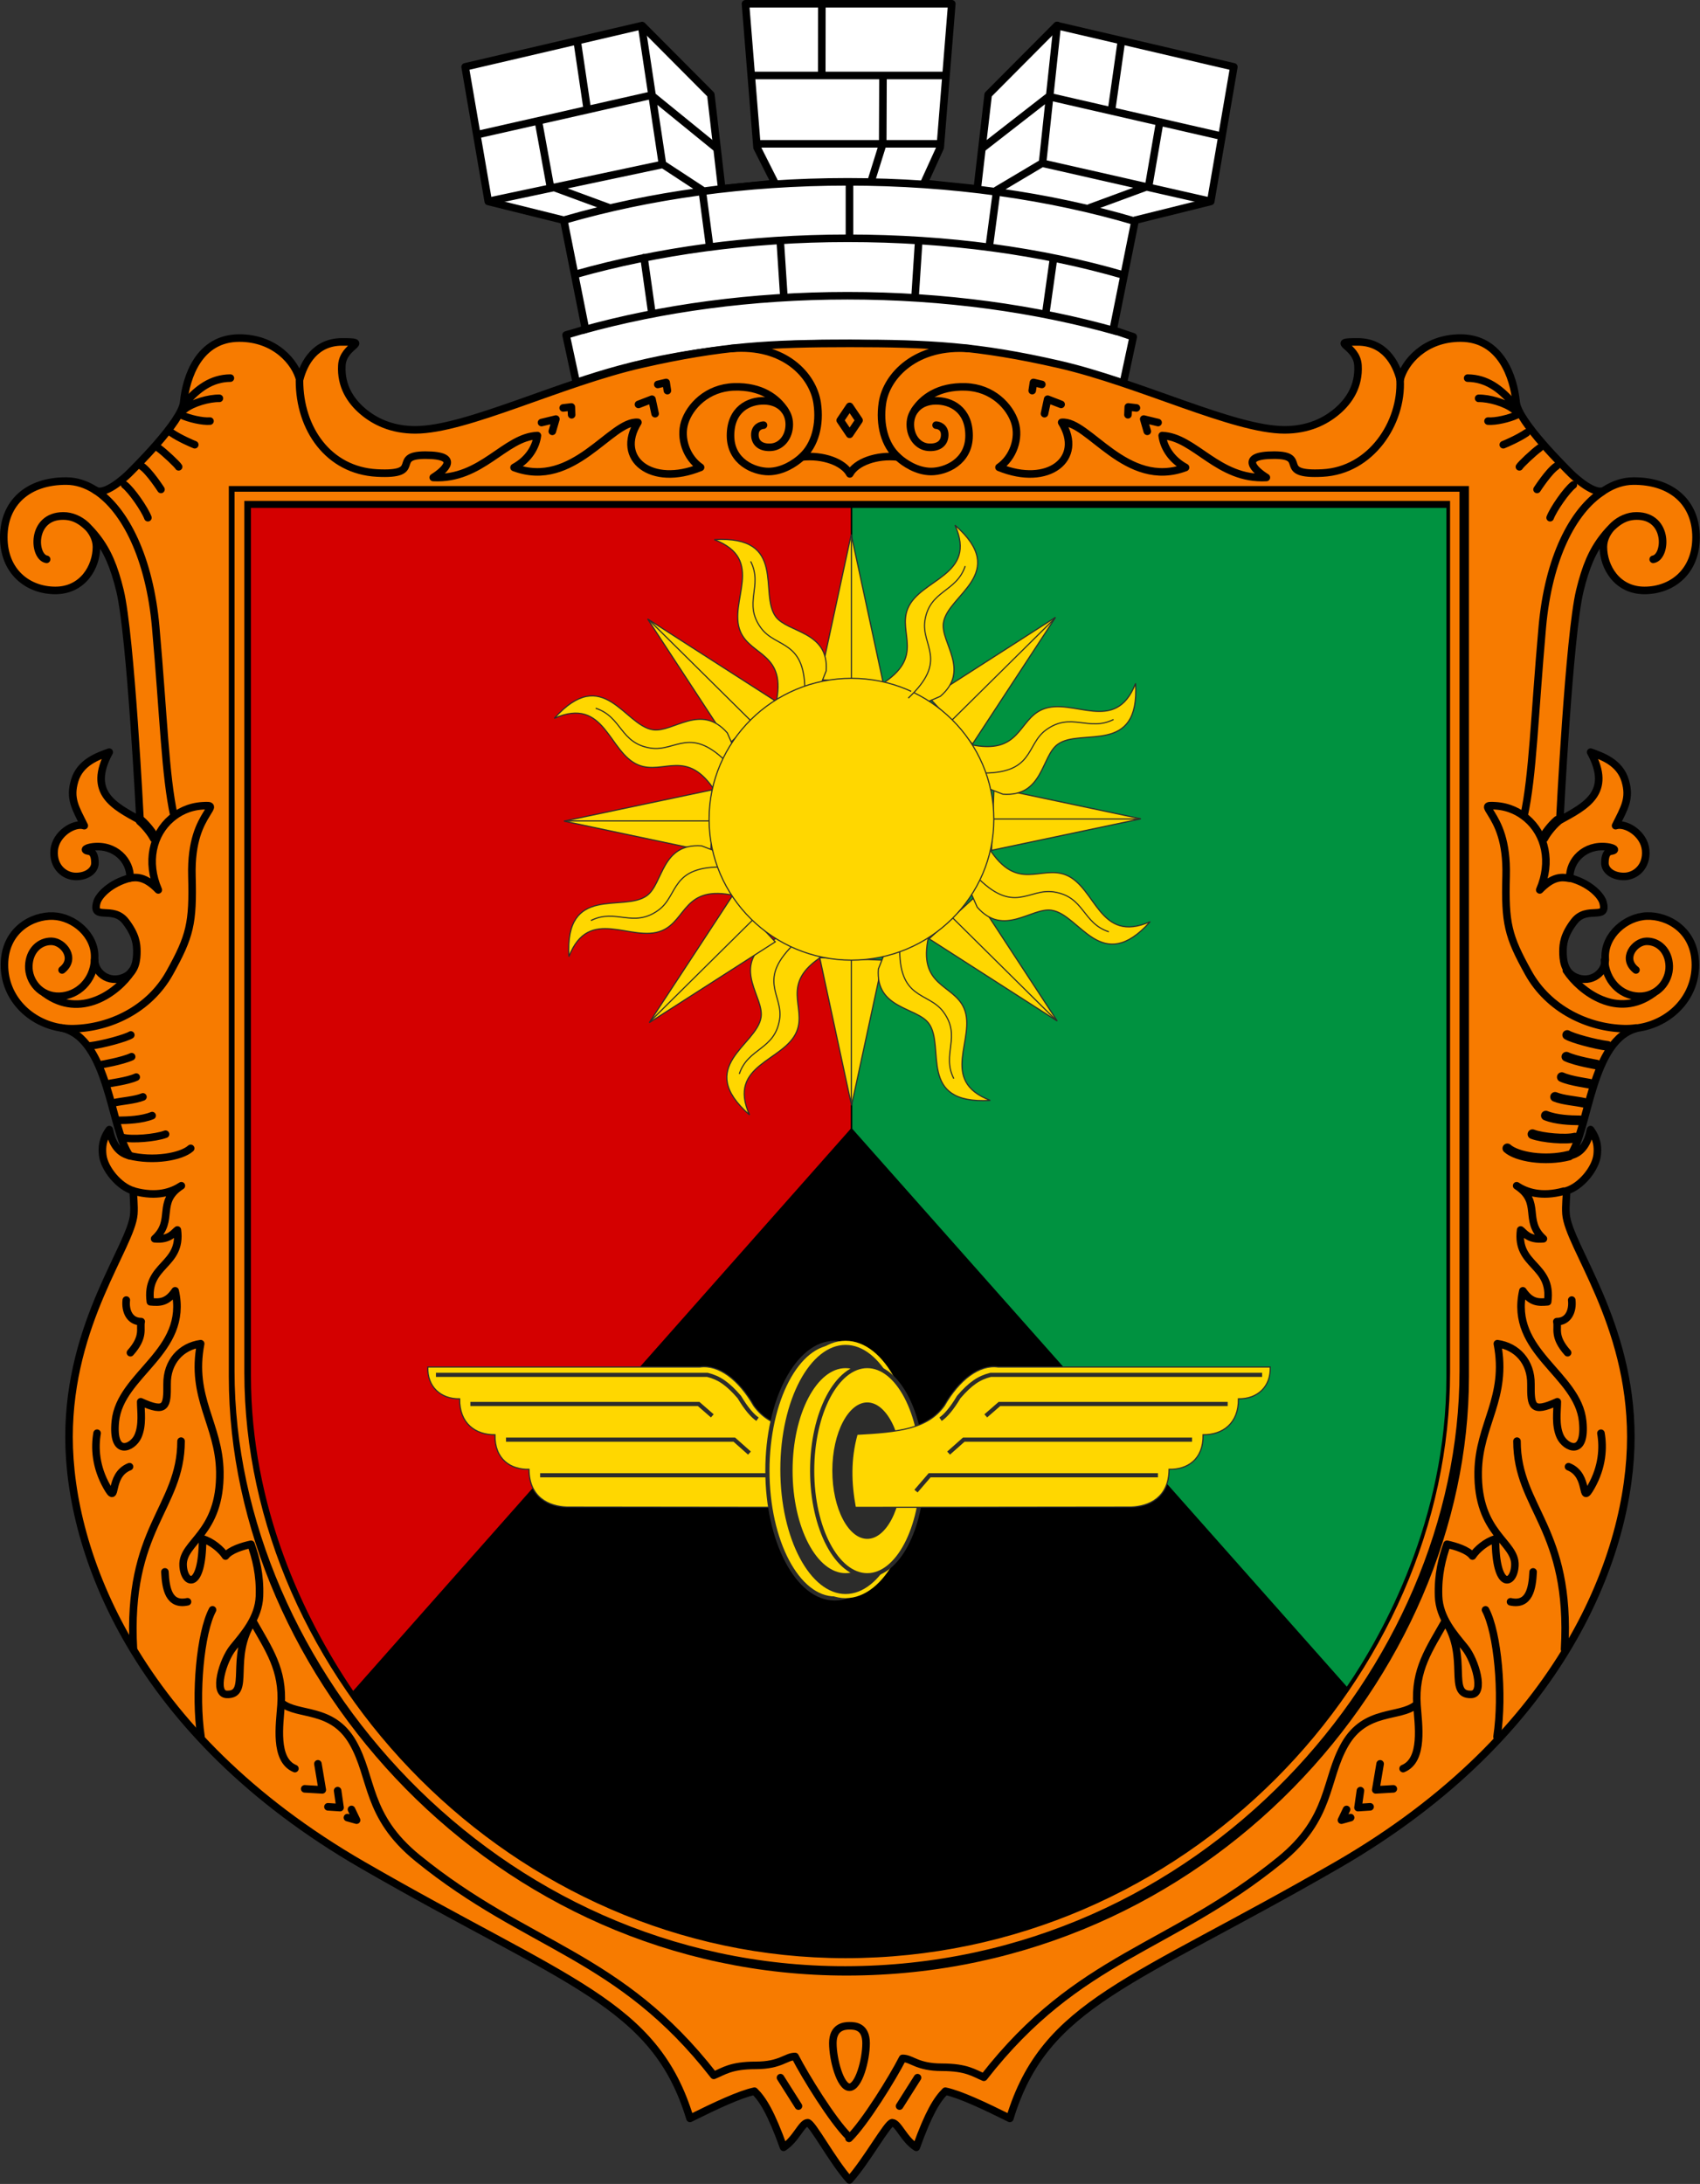 <?xml version="1.0" encoding="UTF-8" standalone="no"?>
<!-- Created with Inkscape (http://www.inkscape.org/) -->

<svg
   xmlns:dc="http://purl.org/dc/elements/1.1/"
   xmlns:cc="http://creativecommons.org/ns#"
   xmlns:rdf="http://www.w3.org/1999/02/22-rdf-syntax-ns#"
   xmlns:svg="http://www.w3.org/2000/svg"
   xmlns="http://www.w3.org/2000/svg"
   xmlns:sodipodi="http://sodipodi.sourceforge.net/DTD/sodipodi-0.dtd"
   xmlns:inkscape="http://www.inkscape.org/namespaces/inkscape"
   version="1.1"
   id="svg2"
   width="449.437"
   height="577.245"
   viewBox="0 0 449.437 577.245"
   sodipodi:docname="UHT_Debaltseve.svg"
   inkscape:version="0.92.4 (unknown)">
  <rect x="0" y="0" width="449.437" height="577.245" fill="#333333" stroke="none"/>
  <defs
     id="defs6" />
  <sodipodi:namedview
     pagecolor="#ffffff"
     bordercolor="#666666"
     borderopacity="1"
     objecttolerance="10"
     gridtolerance="10"
     guidetolerance="10"
     inkscape:pageopacity="0"
     inkscape:pageshadow="2"
     inkscape:window-width="1024"
     inkscape:window-height="659"
     id="namedview4"
     showgrid="false"
     inkscape:zoom="1.2303658"
     inkscape:cx="232.89946"
     inkscape:cy="412.57266"
     inkscape:window-x="0"
     inkscape:window-y="31"
     inkscape:window-maximized="1"
     inkscape:current-layer="svg2"
     fit-margin-top="0"
     fit-margin-left="0"
     fit-margin-right="0"
     fit-margin-bottom="0"
     showguides="false" />
  <g
     id="g868"
     transform="translate(772.166,-117.017)" />
  <g
     transform="matrix(3.543,0,0,3.543,-0.281,-1.378)"
     style="fill-rule:evenodd"
     id="g911">
    <path
       inkscape:connector-curvature="0"
       style="fill:#ffffff;fill-opacity:1;stroke:#000000;stroke-width:0.564;stroke-linecap:round;stroke-linejoin:round;stroke-miterlimit:4;stroke-dasharray:none;stroke-opacity:1"
       id="korona"
       d="m 63.366,26.021 c -10.676,-0.066 -16.483,1.629 -20.284,2.901 l -0.763,-3.541 1.449,-0.429 -1.616,-8.135 -5.639,-1.399 -1.725,-10.04 13.207,-3.081 5.125,5.149 0.816,7.035 3.982,-0.413 -1.349,-2.675 -0.863,-10.722 h 7.697 7.698 l -0.863,10.722 -1.22,2.675 3.982,0.413 0.816,-7.035 5.125,-5.149 13.207,3.081 -1.725,10.04 -5.639,1.399 -1.645,8.191 1.5,0.508 -0.744,3.471 c -3.215,-1.029 -9.851,-2.901 -20.527,-2.967 z" />
    <path
       inkscape:connector-curvature="0"
       style="fill:#ffffff;fill-opacity:1;stroke:#000000;stroke-width:0.564;stroke-linecap:round;stroke-linejoin:round;stroke-miterlimit:4;stroke-dasharray:none;stroke-opacity:1"
       id="linii_x0020_korony"
       d="m 42.263,16.784 c 6.226,-1.802 13.409,-2.83 21.058,-2.83 7.799,0 15.115,1.069 21.424,2.937 m -41.656,3.946 c 6.031,-1.704 12.919,-2.671 20.232,-2.671 7.493,0 14.445,0.958 20.582,2.741 m -40.369,4.122 c 5.925,-1.647 12.653,-2.578 19.787,-2.578 7.242,0 14.067,0.96 20.057,2.654 M 35.901,10.388 48.689,7.492 53.516,11.417 m -16.85,3.963 12.874,-2.728 2.964,1.94 M 45.524,15.882 41.137,14.267 40.299,9.671 M 43.882,8.418 43.173,3.628 M 49.513,12.658 47.965,2.381 m 5.064,16.359 -0.537,-4.039 m 6.071,7.703 -0.262,-4.024 M 48.699,23.587 48.136,19.608 m 15.329,-1.44 V 13.955 M 90.937,10.481 78.335,7.59 73.416,11.417 M 90.266,15.38 77.844,12.561 74.428,14.592 m 6.979,1.291 4.387,-1.615 0.791,-4.596 M 83.049,8.418 83.75,3.489 M 77.871,12.568 78.967,2.288 m -5.064,16.452 0.537,-4.039 m -6.071,7.703 0.262,-4.024 m 9.486,5.36 0.562,-3.979 m -15.212,-1.594 v -4.212 m 1.653,-0.161 0.827,-2.649 0.02,-5.047 m -4.569,-0.207 0.007,-4.928 m -5.099,5.057 h 14.218 m -13.761,5.099 h 13.424" />
    <path
       inkscape:connector-curvature="0"
       style="fill:#f77b00;fill-opacity:1;stroke:#000000;stroke-width:0.564;stroke-linecap:round;stroke-linejoin:round;stroke-miterlimit:4;stroke-dasharray:none;stroke-opacity:1"
       id="shchyt"
       d="m 63.5,26.005 c 5.9,0 9.545,0.186 15.571,1.56 6.026,1.374 13.053,4.892 16.861,4.892 1.773,0 3.048,-0.64 3.935,-1.399 0.886,-0.76 1.636,-1.871 1.542,-3.42 -0.094,-1.549 -2.24,-1.743 -0.016,-1.743 1.987,0 2.849,1.556 3.165,2.804 0.316,-1.266 1.819,-3.09 4.503,-3.09 3.019,0 3.969,2.928 4.152,4.785 0.142,1.449 3.759,4.994 4.075,5.311 0.316,0.316 1.834,1.694 2.516,1.254 0.682,-0.44 1.403,-0.674 2.134,-0.681 2.903,-0.027 4.699,1.632 4.699,4.194 0,2.562 -1.794,3.964 -3.85,3.964 -2.055,0 -3.065,-1.762 -3.065,-3.244 0,-1.192 1.217,-2.323 2.478,-2.316 2.453,0.014 2.233,3.1 1.24,3.239 1.039,-0.192 1.147,-3.247 -1.231,-3.228 -0.834,0.007 -1.54,0.348 -2.487,1.552 -0.823,1.046 -1.322,2.222 -1.757,4.016 -0.805,3.318 -1.495,17.124 -1.495,17.124 1.917,-1.054 3.947,-2.048 2.299,-5.08 0.867,0.31 2.164,0.761 2.575,2.115 0.409,1.35 -0.06,2.049 -0.713,3.371 0.728,-0.256 2.136,0.587 2.245,1.83 0.11,1.243 -0.775,1.959 -1.627,1.959 -0.852,0 -1.415,-0.472 -1.415,-1.001 0,-0.541 0.148,-0.836 0.429,-0.881 0.569,-0.091 0.149,-0.274 -0.258,-0.325 -1.691,-0.212 -2.835,1.046 -2.791,2.319 1.457,0.371 2.341,1.3 2.483,1.83 0.378,1.41 -1.206,0.178 -2.154,1.415 -0.762,0.993 -0.836,1.666 -0.836,2.235 0,0.569 0.054,1.505 0.908,1.905 1.207,0.564 2.364,-0.383 2.242,-1.47 -0.045,-1.643 1.526,-3.013 3.097,-3.073 1.571,-0.061 3.627,1.063 3.634,3.633 0.007,2.502 -1.942,4.366 -4.264,4.712 -3.54,0.76 -3.672,7.646 -5.08,9.527 0.921,-0.201 1.339,-1.026 1.52,-1.939 0.239,0.341 0.611,0.896 0.49,1.908 -0.121,1.012 -1.216,2.346 -2.283,2.656 0.014,0.356 -0.086,1.109 -0.038,1.73 0.184,2.406 4.837,8.078 4.837,16.633 0,8.555 -4.914,22.123 -21.906,31.933 -15.315,8.842 -21.815,10.271 -24.432,18.902 -1.899,-0.943 -3.725,-1.804 -4.812,-2.028 -0.634,0.628 -1.243,1.617 -2.17,4.186 -0.932,-0.591 -1.34,-1.812 -1.794,-1.835 -0.335,-0.017 -1.934,2.88 -3.192,4.271 -1.258,-1.391 -2.788,-4.288 -3.123,-4.271 -0.454,0.023 -0.861,1.244 -1.794,1.835 -0.927,-2.569 -1.536,-3.559 -2.17,-4.186 -1.086,0.225 -2.913,1.085 -4.812,2.028 C 48.951,149.792 42.451,148.363 27.136,139.522 10.144,129.711 5.23,116.143 5.23,107.589 c 0,-8.555 4.653,-14.226 4.837,-16.633 0.047,-0.621 -0.052,-1.374 -0.038,-1.73 -1.067,-0.31 -2.163,-1.644 -2.283,-2.656 -0.121,-1.012 0.25,-1.568 0.49,-1.908 0.18,0.913 0.599,1.738 1.52,1.939 C 8.347,84.72 8.215,77.834 4.675,77.074 2.352,76.729 0.404,74.865 0.411,72.362 c 0.007,-2.57 2.063,-3.694 3.634,-3.633 1.571,0.061 3.143,1.43 3.097,3.073 -0.122,1.087 1.035,2.034 2.242,1.47 0.854,-0.4 0.908,-1.336 0.908,-1.905 0,-0.569 -0.075,-1.242 -0.836,-2.235 C 8.508,67.895 6.925,69.127 7.303,67.717 7.444,67.187 8.329,66.257 9.785,65.886 9.829,64.614 8.685,63.356 6.994,63.568 c -0.407,0.051 -0.828,0.234 -0.258,0.325 0.281,0.044 0.429,0.34 0.429,0.881 0,0.529 -0.563,1.001 -1.415,1.001 -0.852,0 -1.737,-0.716 -1.627,-1.959 0.11,-1.243 1.517,-2.086 2.245,-1.83 -0.653,-1.322 -1.122,-2.021 -0.713,-3.371 0.41,-1.354 1.708,-1.805 2.575,-2.115 -1.648,3.032 0.383,4.025 2.299,5.08 0,0 -0.69,-13.806 -1.495,-17.124 C 8.598,42.661 8.099,41.485 7.276,40.439 6.329,39.235 5.623,38.893 4.789,38.887 2.412,38.868 2.519,41.923 3.558,42.115 c -0.993,-0.139 -1.213,-3.225 1.24,-3.239 1.26,-0.007 2.478,1.123 2.478,2.316 0,1.482 -1.009,3.244 -3.065,3.244 -2.055,0 -3.85,-1.402 -3.85,-3.964 0,-2.562 1.796,-4.221 4.699,-4.194 0.732,0.007 1.452,0.241 2.134,0.681 0.682,0.44 2.2,-0.937 2.516,-1.254 0.316,-0.316 3.933,-3.862 4.075,-5.311 0.183,-1.857 1.133,-4.785 4.152,-4.785 2.684,0 4.187,1.824 4.503,3.09 0.316,-1.248 1.178,-2.804 3.165,-2.804 2.223,0 0.078,0.194 -0.016,1.743 -0.094,1.549 0.656,2.661 1.542,3.42 0.886,0.76 2.161,1.399 3.935,1.399 3.808,0 10.835,-3.518 16.861,-4.892 6.026,-1.374 9.671,-1.56 15.571,-1.56 z" />
    <path
       inkscape:connector-curvature="0"
       style="fill:none;stroke:#000000;stroke-width:0.564;stroke-linecap:round;stroke-linejoin:round;stroke-miterlimit:4;stroke-dasharray:none;stroke-opacity:1"
       id="dekor_x0020_shchyta"
       d="m 54.658,26.384 c 3.957,-0.329 6.093,2.018 6.398,4.072 0.24,1.616 -0.167,3.142 -1.155,4.026 1.591,-0.179 3.128,0.388 3.589,1.26 0.462,-0.872 1.999,-1.439 3.589,-1.26 -0.988,-0.884 -1.394,-2.411 -1.155,-4.026 0.305,-2.053 2.542,-4.392 6.498,-4.063" />
    <path
       inkscape:connector-curvature="0"
       style="fill:none;stroke:#000000;stroke-width:0.564;stroke-linecap:round;stroke-linejoin:round;stroke-miterlimit:4;stroke-dasharray:none;stroke-opacity:1"
       id="dekor_x0020_shchyta_0"
       d="m 47.721,30.559 1.008,-0.388 0.233,1.08 m -8.475,0.662 1.071,-0.26 -0.266,0.915 m 7.869,-3.499 0.625,-0.147 0.093,0.608 m -7.775,1.291 0.607,-0.073 0.024,0.585 m 36.525,-0.775 -1.008,-0.388 -0.233,1.08 m 8.475,0.662 -1.071,-0.26 0.266,0.915 m -7.869,-3.499 -0.625,-0.147 -0.093,0.608 m 7.775,1.291 -0.607,-0.073 -0.024,0.585" />
    <path
       inkscape:connector-curvature="0"
       style="fill:none;stroke:#000000;stroke-width:0.564;stroke-linecap:round;stroke-linejoin:round;stroke-miterlimit:4;stroke-dasharray:none;stroke-opacity:1"
       id="dekor_x0020_shchyta_1"
       d="m 59.82,34.56 c -0.388,0.341 -1.314,1.003 -2.395,1.005 -1.081,0.002 -2.836,-0.724 -2.836,-2.68 0,-1.955 1.36,-2.619 2.526,-2.594 1.166,0.025 1.859,0.795 1.859,1.758 0,0.963 -0.608,1.646 -1.337,1.704 -0.73,0.058 -1.214,-0.269 -1.23,-0.9 -0.017,-0.63 0.498,-0.747 0.644,-0.747" />
    <path
       inkscape:connector-curvature="0"
       style="fill:none;stroke:#000000;stroke-width:0.564;stroke-linecap:round;stroke-linejoin:round;stroke-miterlimit:4;stroke-dasharray:none;stroke-opacity:1"
       id="dekor_x0020_shchyta_2"
       d="m 22.426,28.781 c 0,3.615 2.175,6.699 5.773,6.894 3.598,0.194 0.963,-1.333 3.627,-1.333 2.663,0 1.459,1.123 0.581,1.669 3.623,0.191 5.32,-3.026 7.772,-3.128 -0.095,0.782 -0.602,1.759 -1.742,2.381 4.428,1.671 7.248,-3.556 9.243,-3.365 -1.687,2.707 0.998,4.857 4.677,3.355 -1.057,-0.724 -1.562,-2.175 -1.184,-3.359 0.378,-1.185 1.663,-2.581 3.687,-2.644 2.024,-0.063 3.199,0.847 3.78,1.735" />
    <path
       inkscape:connector-curvature="0"
       style="fill:none;stroke:#000000;stroke-width:0.564;stroke-linecap:round;stroke-linejoin:round;stroke-miterlimit:4;stroke-dasharray:none;stroke-opacity:1"
       id="dekor_x0020_shchyta_3"
       d="M 11.115,39.01 C 10.879,38.38 9.89,36.95 9.382,36.562 m 4.026,-1.349 c -0.079,-0.157 -1.053,-1.083 -1.513,-1.408 m 0.196,3.096 c 0,0 -0.879,-1.366 -1.449,-1.738 m 3.969,-1.597 c -0.205,-0.079 -1.146,-0.486 -1.733,-0.889 m 2.87,-0.874 c -0.551,0.047 -1.57,-0.186 -2.156,-0.463 m 3.678,-2.744 c -1.423,0.014 -2.442,0.804 -3.343,1.829 m 2.523,-0.32 c -0.771,-0.016 -1.982,0.329 -2.594,0.807" />
    <polygon
       transform="matrix(1.808,0,0,1.808,-2.8878936e-5,0.309)"
       style="fill:none;stroke:#000000;stroke-width:0.312;stroke-linecap:round;stroke-linejoin:round;stroke-miterlimit:4;stroke-dasharray:none;stroke-opacity:1"
       id="dekor_x0020_shchyta_4"
       points="34.721,17.388 35.109,17.964 35.498,17.388 35.109,16.812 " />
    <path
       inkscape:connector-curvature="0"
       style="fill:none;stroke:#000000;stroke-width:0.723;stroke-linecap:round;stroke-linejoin:round;stroke-opacity:1"
       id="dekor_x0020_shchyta_5"
       d="m 11.604,62.897 c -0.165,-0.329 -0.587,-0.894 -1.039,-1.284" />
    <path
       inkscape:connector-curvature="0"
       style="fill:none;stroke:#000000;stroke-width:0.564;stroke-linecap:round;stroke-linejoin:round;stroke-miterlimit:4;stroke-dasharray:none;stroke-opacity:1"
       id="dekor_x0020_shchyta_6"
       d="m 4.712,72.75 c 1.089,-0.862 0.098,-2.118 -0.785,-2.137 -0.882,-0.018 -1.666,0.689 -1.698,1.84 -0.032,1.151 0.894,2.304 2.287,2.259 1.393,-0.046 2.534,-1.184 2.626,-2.698" />
    <path
       inkscape:connector-curvature="0"
       style="fill:none;stroke:#000000;stroke-width:0.564;stroke-linecap:round;stroke-linejoin:round;stroke-miterlimit:4;stroke-dasharray:none;stroke-opacity:1"
       id="dekor_x0020_shchyta_7"
       d="m 3.411,74.482 c 2.657,1.957 5.431,-0.019 6.493,-1.628" />
    <path
       inkscape:connector-curvature="0"
       style="fill:none;stroke:#000000;stroke-width:0.564;stroke-linecap:round;stroke-linejoin:round;stroke-miterlimit:4;stroke-dasharray:none;stroke-opacity:1"
       id="dekor_x0020_shchyta_8"
       d="m 4.675,77.074 c 0.296,0.044 0.599,0.063 0.904,0.056 2.697,-0.063 5.638,-1.428 7.161,-4.169 1.523,-2.741 1.754,-3.69 1.66,-7.218 -0.071,-2.646 0.644,-3.892 1.098,-4.632 0.364,-0.593 0.457,-0.654 -0.291,-0.61 -1.059,0.063 -1.822,0.498 -2.342,0.942 -1.391,1.186 -1.883,3.243 -0.974,5.335 -0.968,-1.003 -1.615,-0.981 -2.203,-0.869" />
    <path
       inkscape:connector-curvature="0"
       style="fill:none;stroke:#000000;stroke-width:0.564;stroke-linecap:round;stroke-linejoin:round;stroke-miterlimit:4;stroke-dasharray:none;stroke-opacity:1"
       id="dekor_x0020_shchyta_9"
       d="m 7.195,36.959 c 2.229,1.439 4.049,5.083 4.504,10.215 0.594,6.704 0.701,11.055 1.365,14.087" />
    <path
       inkscape:connector-curvature="0"
       style="fill:none;stroke:#000000;stroke-width:0.564;stroke-linecap:round;stroke-linejoin:round;stroke-miterlimit:4;stroke-dasharray:none;stroke-opacity:1"
       id="dekor_x0020_shchyta_10"
       d="m 15.938,120.485 c -0.903,1.686 -1.342,6.278 -0.86,9.47 m -1.489,-22.056 c -0.008,5.039 -4.067,6.455 -3.552,15.539 m 15.235,10.536 0.181,1.265 -0.903,-0.06 m -0.748,-3.207 0.326,1.943 -1.312,-0.076 m 3.491,1.537 0.38,0.798 -0.684,-0.19 M 12.385,117.654 c 0.06,1.265 0.301,2.529 1.686,2.228 M 7.324,107.308 c -0.186,1.061 -0.12,2.502 0.731,3.997 0.851,1.496 0.052,-0.858 1.688,-1.499 M 9.502,97.375 c -0.093,0.804 0.247,1.608 1.113,1.608 -0.124,0.495 0.278,1.113 -0.804,2.319" />
    <path
       inkscape:connector-curvature="0"
       style="fill:none;stroke:#000000;stroke-width:0.564;stroke-linecap:round;stroke-linejoin:round;stroke-miterlimit:4;stroke-dasharray:none;stroke-opacity:1"
       id="dekor_x0020_shchyta_11"
       d="m 10.087,89.252 c 1.694,0.468 2.82,0.062 3.526,-0.405 -1.894,1.223 -0.471,2.572 -1.996,3.955 1.139,0.117 1.469,-0.506 1.698,-0.657 0.363,2.714 -2.398,2.544 -2.015,5.358 0.692,0.061 1.243,0.073 1.849,-0.819 1.032,4.581 -4.11,6.188 -4.463,9.741 -0.267,2.692 1.287,1.981 1.677,1.132 0.389,-0.849 0.218,-1.911 0.216,-2.595 1.906,0.872 1.984,0.337 1.967,-1.319 -0.017,-1.657 1.041,-2.808 2.506,-3.014 -0.782,4.047 1.379,6.007 1.432,9.562 0.07,4.674 -2.829,5.204 -2.741,6.987 0.074,1.496 1.45,1.88 1.45,-1.983 0.685,0.185 1.404,0.798 1.714,1.277 0.345,-0.463 1.281,-0.743 1.902,-0.877 0.352,1.02 0.69,2.247 0.63,3.877 -0.06,1.63 -1.173,2.853 -1.962,3.824 -0.79,0.971 -1.508,3.461 -0.479,3.499 1.825,0.067 0.144,-2.744 1.94,-5.482 1.19,2.116 2.292,3.626 2.111,6.274 -0.099,1.443 -0.527,4.1 1.035,4.741" />
    <path
       inkscape:connector-curvature="0"
       style="fill:none;stroke:#000000;stroke-width:0.564;stroke-linecap:round;stroke-linejoin:round;stroke-miterlimit:4;stroke-dasharray:none;stroke-opacity:1"
       id="dekor_x0020_shchyta_12"
       d="M 9.84,77.599 C 9.442,77.838 7.751,78.303 6.821,78.412 m 3.081,0.807 c -0.722,0.333 -2.253,0.588 -2.253,0.588 m 2.595,0.934 c -0.657,0.306 -2.033,0.461 -2.182,0.52 m 2.684,0.957 c -0.612,0.25 -1.552,0.3 -2.17,0.443 m 2.857,0.954 c -0.773,0.312 -1.84,0.351 -2.533,0.354 m 3.533,1.032 c -0.773,0.289 -2.507,0.424 -3.167,0.254 m 5.042,0.803 c -0.692,0.627 -2.797,0.999 -4.605,0.537" />
    <path
       inkscape:connector-curvature="0"
       style="fill:none;stroke:#000000;stroke-width:0.564;stroke-linecap:round;stroke-linejoin:round;stroke-miterlimit:4;stroke-dasharray:none;stroke-opacity:1"
       id="dekor_x0020_shchyta_13"
       d="m 63.404,159.772 c -1.187,-1.161 -3.256,-4.511 -3.997,-5.966 -0.676,-0.008 -1.071,0.662 -2.934,0.662 -1.863,0 -2.398,0.446 -3.132,0.745 -7.08,-9.091 -13.849,-9.499 -22.098,-16.205 -3.88,-3.154 -3.321,-5.994 -4.849,-8.641 -1.528,-2.647 -4.074,-1.945 -5.289,-2.926 1.214,0.981 3.76,0.279 5.289,2.926" />
    <path
       inkscape:connector-curvature="0"
       style="fill:none;stroke:#000000;stroke-width:0.564;stroke-linecap:round;stroke-linejoin:round;stroke-miterlimit:4;stroke-dasharray:none;stroke-opacity:1"
       id="dekor_x0020_shchyta_14"
       d="m 67.16,34.56 c 0.388,0.341 1.314,1.003 2.395,1.005 1.081,0.002 2.836,-0.724 2.836,-2.68 0,-1.955 -1.36,-2.619 -2.526,-2.594 -1.166,0.025 -1.859,0.795 -1.859,1.758 0,0.963 0.608,1.646 1.337,1.704 0.73,0.058 1.214,-0.269 1.23,-0.9 0.017,-0.63 -0.498,-0.747 -0.644,-0.747" />
    <path
       inkscape:connector-curvature="0"
       style="fill:none;stroke:#000000;stroke-width:0.564;stroke-linecap:round;stroke-linejoin:round;stroke-miterlimit:4;stroke-dasharray:none;stroke-opacity:1"
       id="dekor_x0020_shchyta_15"
       d="m 104.552,28.747 c 0.156,3.202 -2.173,6.733 -5.771,6.928 -3.598,0.194 -0.963,-1.333 -3.627,-1.333 -2.663,0 -1.459,1.123 -0.581,1.669 -3.623,0.191 -5.32,-3.026 -7.772,-3.128 0.095,0.782 0.602,1.759 1.742,2.381 -4.428,1.671 -7.248,-3.556 -9.243,-3.365 1.687,2.707 -0.998,4.857 -4.677,3.355 1.057,-0.724 1.562,-2.175 1.184,-3.359 -0.378,-1.185 -1.663,-2.581 -3.687,-2.644 -2.024,-0.063 -3.199,0.847 -3.78,1.735" />
    <path
       inkscape:connector-curvature="0"
       style="fill:none;stroke:#000000;stroke-width:0.564;stroke-linecap:round;stroke-linejoin:round;stroke-miterlimit:4;stroke-dasharray:none;stroke-opacity:1"
       id="_165943176"
       d="m 63.465,151.514 c 0.405,0 1.24,0.035 1.24,1.3 0,1.265 -0.555,3.283 -1.24,3.283 -0.685,0 -1.24,-2.072 -1.24,-3.283 0,-1.211 0.835,-1.3 1.24,-1.3 z m -5.147,3.872 1.341,2.119 m 8.885,-2.119 -1.341,2.119" />
    <path
       inkscape:connector-curvature="0"
       style="fill:none;stroke:#000000;stroke-width:0.564;stroke-linecap:round;stroke-linejoin:round;stroke-miterlimit:4;stroke-dasharray:none;stroke-opacity:1"
       id="dekor_x0020_shchyta_16"
       d="m 115.748,39.01 c 0.236,-0.629 1.225,-2.059 1.733,-2.447 m -4.026,-1.349 c 0.079,-0.157 1.053,-1.083 1.513,-1.408 m -0.196,3.096 c 0,0 0.879,-1.366 1.449,-1.738 m -3.969,-1.597 c 0.205,-0.079 1.146,-0.486 1.733,-0.889 m -2.87,-0.874 c 0.551,0.047 1.57,-0.186 2.156,-0.463 m -3.678,-2.744 c 1.423,0.014 2.442,0.804 3.343,1.829 m -2.523,-0.32 c 0.771,-0.016 1.982,0.329 2.594,0.807" />
    <path
       inkscape:connector-curvature="0"
       style="fill:none;stroke:#000000;stroke-width:0.723;stroke-linecap:round;stroke-linejoin:round;stroke-opacity:1"
       id="dekor_x0020_shchyta_17"
       d="m 115.26,62.897 c 0.165,-0.329 0.587,-0.894 1.039,-1.284" />
    <path
       sodipodi:nodetypes="cscsc"
       inkscape:connector-curvature="0"
       style="fill:none;stroke:#000000;stroke-width:0.564;stroke-linecap:round;stroke-linejoin:round;stroke-miterlimit:4;stroke-dasharray:none;stroke-opacity:1"
       id="dekor_x0020_shchyta_18"
       d="m 122.152,72.75 c -1.089,-0.862 -0.098,-2.118 0.785,-2.137 0.882,-0.018 1.666,0.689 1.698,1.84 0.032,1.151 -0.894,2.304 -2.287,2.259 -1.393,-0.046 -2.451,-1.184 -2.544,-2.698" />
    <path
       sodipodi:nodetypes="cc"
       inkscape:connector-curvature="0"
       style="fill:none;stroke:#000000;stroke-width:0.564;stroke-linecap:round;stroke-linejoin:round;stroke-miterlimit:4;stroke-dasharray:none;stroke-opacity:1"
       id="dekor_x0020_shchyta_19"
       d="m 123.452,74.482 c -2.657,1.957 -5.431,-0.087 -6.493,-1.696" />
    <path
       inkscape:connector-curvature="0"
       style="fill:none;stroke:#000000;stroke-width:0.564;stroke-linecap:round;stroke-linejoin:round;stroke-miterlimit:4;stroke-dasharray:none;stroke-opacity:1"
       id="dekor_x0020_shchyta_20"
       d="m 122.189,77.074 c -0.296,0.044 -0.599,0.063 -0.904,0.056 -2.697,-0.063 -5.638,-1.428 -7.161,-4.169 -1.523,-2.741 -1.754,-3.69 -1.66,-7.218 0.071,-2.646 -0.644,-3.892 -1.098,-4.632 -0.364,-0.593 -0.457,-0.654 0.291,-0.61 1.059,0.063 1.822,0.498 2.342,0.942 1.391,1.186 1.883,3.243 0.974,5.335 0.968,-1.003 1.615,-0.981 2.203,-0.869" />
    <path
       inkscape:connector-curvature="0"
       style="fill:none;stroke:#000000;stroke-width:0.564;stroke-linecap:round;stroke-linejoin:round;stroke-miterlimit:4;stroke-dasharray:none;stroke-opacity:1"
       id="dekor_x0020_shchyta_21"
       d="m 119.668,37.056 c -2.229,1.439 -4.049,4.986 -4.504,10.118 -0.594,6.704 -0.701,11.055 -1.365,14.087" />
    <path
       inkscape:connector-curvature="0"
       style="fill:none;stroke:#000000;stroke-width:0.564;stroke-linecap:round;stroke-linejoin:round;stroke-miterlimit:4;stroke-dasharray:none;stroke-opacity:1"
       id="dekor_x0020_shchyta_22"
       d="m 101.592,133.974 -0.181,1.265 0.903,-0.06 m 0.748,-3.207 -0.326,1.943 1.312,-0.076 m -3.491,1.537 -0.38,0.798 0.684,-0.19 m 13.618,-18.328 c -0.06,1.265 -0.301,2.529 -1.686,2.228 m 6.746,-12.575 c 0.186,1.061 0.12,2.502 -0.731,3.997 -0.851,1.496 -0.052,-0.858 -1.688,-1.499 m 0.241,-12.431 c 0.093,0.804 -0.247,1.608 -1.113,1.608 0.124,0.495 -0.278,1.113 0.804,2.319 m -6.126,19.183 c 0.903,1.686 1.342,6.278 0.86,9.47 m 1.488,-22.056 c 0.008,5.039 4.067,6.455 3.552,15.539" />
    <path
       inkscape:connector-curvature="0"
       style="fill:none;stroke:#000000;stroke-width:0.564;stroke-linecap:round;stroke-linejoin:round;stroke-miterlimit:4;stroke-dasharray:none;stroke-opacity:1"
       id="dekor_x0020_shchyta_23"
       d="m 116.776,89.252 c -1.694,0.468 -2.82,0.062 -3.526,-0.405 1.895,1.223 0.471,2.572 1.996,3.955 -1.139,0.117 -1.469,-0.506 -1.698,-0.657 -0.363,2.714 2.398,2.544 2.015,5.358 -0.692,0.061 -1.243,0.073 -1.849,-0.819 -1.032,4.581 4.11,6.188 4.463,9.741 0.267,2.692 -1.287,1.981 -1.677,1.132 -0.389,-0.849 -0.218,-1.911 -0.216,-2.595 -1.906,0.872 -1.984,0.337 -1.967,-1.319 0.017,-1.657 -1.041,-2.808 -2.506,-3.014 0.782,4.047 -1.379,6.007 -1.432,9.562 -0.07,4.674 2.829,5.204 2.741,6.987 -0.074,1.496 -1.45,1.88 -1.45,-1.983 -0.685,0.185 -1.404,0.798 -1.714,1.277 -0.345,-0.463 -1.281,-0.743 -1.902,-0.877 -0.352,1.02 -0.69,2.247 -0.63,3.877 0.06,1.63 1.173,2.853 1.962,3.824 0.79,0.971 1.508,3.461 0.478,3.499 -1.825,0.067 -0.144,-2.744 -1.94,-5.482 -1.19,2.116 -2.292,3.626 -2.111,6.274 0.099,1.443 0.527,4.1 -1.035,4.741" />
    <path
       inkscape:connector-curvature="0"
       style="fill:none;stroke:#000000;stroke-width:0.723;stroke-linecap:round;stroke-linejoin:round;stroke-opacity:1"
       id="dekor_x0020_shchyta_24"
       d="m 117.023,77.599 c 0.398,0.239 2.089,0.704 3.019,0.813 m -3.081,0.807 c 0.722,0.333 2.253,0.588 2.253,0.588 m -2.595,0.934 c 0.657,0.306 2.033,0.461 2.182,0.52 m -2.684,0.957 c 0.612,0.25 1.552,0.3 2.17,0.443 m -2.857,0.954 c 0.773,0.312 1.84,0.351 2.533,0.354 m -3.533,1.032 c 0.773,0.289 2.507,0.424 3.167,0.254 m -5.042,0.803 c 0.692,0.627 2.797,0.999 4.605,0.537" />
    <path
       inkscape:connector-curvature="0"
       style="fill:none;stroke:#000000;stroke-width:0.564;stroke-linecap:round;stroke-linejoin:round;stroke-miterlimit:4;stroke-dasharray:none;stroke-opacity:1"
       id="dekor_x0020_shchyta_25"
       d="m 63.432,159.913 c 1.187,-1.161 3.256,-4.511 3.997,-5.966 0.676,-0.008 1.071,0.662 2.934,0.662 1.863,0 2.398,0.446 3.132,0.745 7.08,-9.091 13.849,-9.499 22.098,-16.205 3.88,-3.154 3.321,-5.994 4.849,-8.641 1.528,-2.647 4.074,-1.945 5.289,-2.926 -1.214,0.981 -3.76,0.279 -5.289,2.926" />
    <line
       x1="108.98"
       y1="37.116"
       x2="22.065"
       y2="136.995"
       id="line62"
       style="fill:none" />
    <line
       x1="109.039"
       y1="37.116"
       x2="22.124"
       y2="136.995"
       id="line1082"
       style="fill:none" />
    <g
       transform="translate(-0.056)"
       id="g3926">
      <g
         transform="matrix(1.003,0,0,1.003,-0.214,-0.095)"
         id="g3932">
        <path
           style="fill:#000000;fill-opacity:1;fill-rule:evenodd;stroke:none"
           d="m 17.371,102.865 c 8e-6,22.323 19.746,44.585 46.008,44.556 26.8,-0.03 46.254,-22.344 46.254,-44.556 L 109.632,36.632 H 17.371 Z"
           id="path3930"
           inkscape:connector-curvature="0"
           sodipodi:nodetypes="sssccs" />
        <path
           inkscape:connector-curvature="0"
           id="path48"
           transform="matrix(0.281,0,0,0.281,0.27,0.095)"
           d="M 62.375,131.531 V 364.312 c 2.1e-5,78.464 69.409,157.604 161.719,157.5 94.199,-0.106 162.594,-79.428 162.594,-157.5 V 131.531 Z m 2.594,2.438 H 384.188 V 364.688 c 0,80.169 -69.832,155.011 -160.094,155 -88.26,-0.01 -159.125,-74.746 -159.125,-155 z"
           style="fill:#f77b00;fill-opacity:1;fill-rule:evenodd;stroke:none"
           sodipodi:nodetypes="csccccccscsc" />
      </g>
    </g>
    <g
       transform="matrix(0.162,0,0,0.162,-3.437,-5.679)"
       id="g3797" />
  </g>
  <g
     transform="matrix(1.415,0,0,1.4,-51.648,31.798)"
     style="fill-rule:evenodd"
     id="g627">
    <path
       sodipodi:nodetypes="ccccsc"
       style="opacity:1;fill:#d40000;fill-opacity:1;stroke:none;stroke-width:0.215"
       d="M 102.484,296.523 195.438,190.397 V 73.172 H 83.388 V 237.073 c 0,24.598 9.702,45.443 19.096,59.449 z"
       id="path22"
       inkscape:connector-curvature="0" />
    <path
       sodipodi:nodetypes="ccscc"
       style="opacity:1;fill:#000000;fill-opacity:1;stroke:none;stroke-width:0.215"
       d="m 195.592,190.632 -92.935,106.205 c 19.633,28.16 52.232,49.657 92.392,49.636 41.167,-0.022 73.885,-23.106 92.936,-50.431 z"
       id="path24"
       inkscape:connector-curvature="0" />
    <path
       sodipodi:nodetypes="cccscc"
       style="opacity:1;fill:#009240;stroke:none;stroke-width:0.215"
       d="M 195.738,190.397 V 73.172 H 306.738 V 237.209 c 0,27.01 -11.829,48.487 -18.597,58.515 z"
       id="path26"
       inkscape:connector-curvature="0" />
    <g
       id="g568">
      <path
         inkscape:connector-curvature="0"
         id="path34"
         d="m 190.33,157.693 c -8.306,5.275 -3.068,9.637 -4.975,14.329 -2.302,5.664 -13.079,6.179 -8.818,15.748 -10.33,-9.167 1.37,-13.075 2.161,-18.445 0.553,-3.766 -5.124,-8.946 0.581,-13.876 l 6.481,-2.825 z"
         style="fill:#ffd700;stroke:#2c2c2b;stroke-width:0.215" />
      <path
         inkscape:connector-curvature="0"
         id="path36"
         d="m 189.681,105.631 5.86,-27.431 5.946,27.894 z"
         style="fill:#ffd700;stroke:#2c2c2b;stroke-width:0.215" />
      <path
         inkscape:connector-curvature="0"
         id="path38"
         d="m 172.75,117.679 -15.253,-23.539 23.928,15.519 z"
         style="fill:#ffd700;stroke:#2c2c2b;stroke-width:0.215" />
      <path
         inkscape:connector-curvature="0"
         id="path40"
         d="m 169.297,138.171 -27.431,-5.859 27.894,-5.946 z"
         style="fill:#ffd700;stroke:#2c2c2b;stroke-width:0.215" />
      <path
         inkscape:connector-curvature="0"
         id="path42"
         d="m 181.346,155.103 -23.54,15.253 15.519,-23.929 z"
         style="fill:#ffd700;stroke:#2c2c2b;stroke-width:0.215" />
      <path
         inkscape:connector-curvature="0"
         id="path44"
         d="m 201.462,158.556 -5.859,27.431 -5.946,-27.894 z"
         style="fill:#ffd700;stroke:#2c2c2b;stroke-width:0.215" />
      <path
         inkscape:connector-curvature="0"
         id="path46"
         d="m 218.769,146.507 15.253,23.54 -23.928,-15.519 z"
         style="fill:#ffd700;stroke:#2c2c2b;stroke-width:0.215" />
      <path
         inkscape:connector-curvature="0"
         id="path48-3"
         d="m 222.222,126.015 27.431,5.86 -27.894,5.946 z"
         style="fill:#ffd700;stroke:#2c2c2b;stroke-width:0.215" />
      <path
         inkscape:connector-curvature="0"
         id="path50"
         d="m 210.173,109.084 23.54,-15.254 -15.519,23.929 z"
         style="fill:#ffd700;stroke:#2c2c2b;stroke-width:0.215" />
      <path
         inkscape:connector-curvature="0"
         id="path52"
         d="m 181.455,110.186 c 2.143,-9.603 -4.646,-8.984 -6.615,-13.65 -2.377,-5.633 4.88,-13.618 -4.9,-17.371 13.787,-0.822 8.276,10.215 11.515,14.571 2.271,3.054 9.948,2.702 9.4,10.222 l -2.585,6.58 z"
         style="fill:#ffd700;stroke:#2c2c2b;stroke-width:0.215" />
      <path
         inkscape:connector-curvature="0"
         id="path54"
         d="m 170.14,126.7 c -5.275,-8.306 -9.637,-3.068 -14.33,-4.975 -5.664,-2.302 -6.178,-13.079 -15.748,-8.818 9.168,-10.33 13.076,1.37 18.446,2.161 3.766,0.553 8.945,-5.124 13.875,0.581 l 2.825,6.481 z"
         style="fill:#ffd700;stroke:#2c2c2b;stroke-width:0.215" />
      <path
         inkscape:connector-curvature="0"
         id="path56"
         d="m 173.816,146.378 c -9.603,-2.143 -8.983,4.645 -13.65,6.615 -5.633,2.376 -13.618,-4.88 -17.371,4.9 -0.822,-13.787 10.215,-8.277 14.571,-11.515 3.054,-2.272 2.702,-9.949 10.222,-9.401 l 6.58,2.585 z"
         style="fill:#ffd700;stroke:#2c2c2b;stroke-width:0.215" />
      <path
         inkscape:connector-curvature="0"
         id="path58"
         d="m 210.008,154.017 c -2.143,9.602 4.645,8.983 6.615,13.65 2.376,5.633 -4.88,13.617 4.9,17.37 -13.787,0.823 -8.277,-10.214 -11.515,-14.57 -2.272,-3.055 -9.949,-2.703 -9.401,-10.223 l 2.585,-6.58 z"
         style="fill:#ffd700;stroke:#2c2c2b;stroke-width:0.215" />
      <path
         inkscape:connector-curvature="0"
         id="path60"
         d="m 221.323,137.503 c 5.275,8.305 9.637,3.067 14.329,4.974 5.664,2.303 6.179,13.08 15.748,8.818 -9.167,10.331 -13.075,-1.37 -18.445,-2.16 -3.766,-0.554 -8.946,5.124 -13.876,-0.582 l -2.825,-6.48 z"
         style="fill:#ffd700;stroke:#2c2c2b;stroke-width:0.215" />
      <path
         inkscape:connector-curvature="0"
         id="path62"
         d="m 217.647,117.825 c 9.602,2.143 8.983,-4.646 13.65,-6.615 5.633,-2.377 13.617,4.88 17.37,-4.9 0.823,13.787 -10.214,8.276 -14.57,11.515 -3.055,2.271 -2.703,9.948 -10.223,9.4 l -6.58,-2.585 z"
         style="fill:#ffd700;stroke:#2c2c2b;stroke-width:0.215" />
      <path
         inkscape:connector-curvature="0"
         id="path64"
         d="m 201.133,106.51 c 8.305,-5.275 3.067,-9.637 4.975,-14.33 2.302,-5.664 13.079,-6.178 8.817,-15.748 10.331,9.168 -1.37,13.076 -2.16,18.446 -0.554,3.766 5.124,8.945 -0.582,13.875 l -6.48,2.825 z"
         style="fill:#ffd700;stroke:#2c2c2b;stroke-width:0.215" />
      <path
         inkscape:connector-curvature="0"
         id="path70"
         d="m 185.261,155.117 c -7.589,7.174 -2.36,9.871 -3.106,14.644 -0.904,5.776 -5.883,5.301 -7.529,10.282"
         style="fill:#ffd700;stroke:#2c2c2b;stroke-width:0.215" />
      <path
         inkscape:connector-curvature="0"
         id="path72"
         d="M 195.584,78.508 V 106.344"
         style="fill:#ffec00;stroke:#2c2c2b;stroke-width:0.215" />
      <path
         inkscape:connector-curvature="0"
         id="path74"
         d="M 157.745,94.326 177.428,114.01"
         style="fill:#ffec00;stroke:#2c2c2b;stroke-width:0.215" />
      <path
         inkscape:connector-curvature="0"
         id="path76"
         d="m 142.174,132.269 h 27.836"
         style="fill:#ffec00;stroke:#2c2c2b;stroke-width:0.215" />
      <path
         inkscape:connector-curvature="0"
         id="path78"
         d="m 157.993,170.108 19.683,-19.683"
         style="fill:#ffec00;stroke:#2c2c2b;stroke-width:0.215" />
      <path
         inkscape:connector-curvature="0"
         id="path80"
         d="M 195.56,185.679 V 157.843"
         style="fill:#ffec00;stroke:#2c2c2b;stroke-width:0.215" />
      <path
         inkscape:connector-curvature="0"
         id="path82"
         d="m 233.774,169.86 -19.683,-19.683"
         style="fill:#ffec00;stroke:#2c2c2b;stroke-width:0.215" />
      <path
         inkscape:connector-curvature="0"
         id="path84"
         d="m 249.345,131.918 h -27.836"
         style="fill:#ffec00;stroke:#2c2c2b;stroke-width:0.215" />
      <path
         inkscape:connector-curvature="0"
         id="path86"
         d="M 233.526,94.079 213.843,113.762"
         style="fill:#ffec00;stroke:#2c2c2b;stroke-width:0.215" />
      <path
         inkscape:connector-curvature="0"
         id="path88"
         d="m 186.86,108.423 c 0.294,-10.439 -5.311,-8.649 -8.158,-12.552 -3.446,-4.722 0.412,-7.907 -1.947,-12.593"
         style="fill:#ffd700;stroke:#2c2c2b;stroke-width:0.215" />
      <path
         inkscape:connector-curvature="0"
         id="path90"
         d="m 172.716,121.631 c -7.174,-7.589 -9.872,-2.36 -14.645,-3.107 -5.775,-0.903 -5.3,-5.882 -10.281,-7.528"
         style="fill:#ffd700;stroke:#2c2c2b;stroke-width:0.215" />
      <path
         inkscape:connector-curvature="0"
         id="path92"
         d="m 172.053,140.972 c -10.439,-0.293 -8.649,5.311 -12.552,8.159 -4.722,3.445 -7.907,-0.412 -12.593,1.947"
         style="fill:#ffd700;stroke:#2c2c2b;stroke-width:0.215" />
      <path
         inkscape:connector-curvature="0"
         id="path94"
         d="m 204.603,155.779 c -0.294,10.439 5.31,8.65 8.158,12.552 3.445,4.723 -0.412,7.908 1.947,12.594"
         style="fill:#ffd700;stroke:#2c2c2b;stroke-width:0.215" />
      <path
         inkscape:connector-curvature="0"
         id="path96"
         d="m 218.747,142.571 c 7.174,7.59 9.871,2.361 14.644,3.107 5.776,0.903 5.301,5.883 10.282,7.528"
         style="fill:#ffd700;stroke:#2c2c2b;stroke-width:0.215" />
      <path
         inkscape:connector-curvature="0"
         id="path98"
         d="m 219.409,123.23 c 10.439,0.294 8.65,-5.311 12.552,-8.158 4.723,-3.446 7.908,0.412 12.594,-1.947"
         style="fill:#ffd700;stroke:#2c2c2b;stroke-width:0.215" />
      <path
         style="fill:#ffd700;stroke:#2c2c2b;stroke-width:0.215;fill-opacity:1"
         d="m 195.584,105.349 c 14.654,0 26.605,11.952 26.605,26.605 0,14.654 -11.951,26.605 -26.605,26.605 -14.653,0 -26.605,-11.951 -26.605,-26.605 0,-14.653 11.952,-26.605 26.605,-26.605 z"
         id="path66"
         inkscape:connector-curvature="0" />
      <path
         inkscape:connector-curvature="0"
         id="path100"
         d="m 206.201,109.086 c 7.59,-7.174 2.361,-9.872 3.107,-14.645 0.903,-5.776 5.883,-5.3 7.528,-10.282"
         style="fill:#ffd700;stroke:#2c2c2b;stroke-width:0.215" />
    </g>
    <g
       transform="translate(-90.94,-180.221)"
       id="g154">
      <g
         id="g156">
        <path
           style="fill:#ffd700;stroke:#2c2c2b;stroke-width:0.216"
           d="m 284.902,442.09 -0.326,-13.796 c -7.674,-0.412 -13.167,-0.967 -16.297,-5.388 -2.787,-4.931 -6.566,-7.817 -10.062,-7.316 h -50.844 c -0.138,3.714 2.4,6.061 5.944,6.006 -0.059,4.64 2.939,6.815 6.603,6.785 -0.093,4.69 2.987,6.603 6.356,6.524 0.019,5.377 3.787,7.023 7.103,7.124 z"
           id="path158"
           inkscape:connector-curvature="0" />
        <path
           style="fill:#ffd700;stroke:#2c2c2b;stroke-width:0.782"
           d="m 208.891,417.075 h 50.729 c 2.172,0.548 3.778,1.644 5.952,4.187 1.325,2.242 2.457,3.537 3.4,4.186"
           id="path160"
           inkscape:connector-curvature="0" />
        <g
           id="g162">
          <path
             style="fill:#ffd700;stroke:#2c2c2b;stroke-width:0.782"
             d="m 215.321,422.573 h 42.653 l 2.55,2.243"
             id="path164"
             inkscape:connector-curvature="0" />
          <path
             style="fill:#ffd700;stroke:#2c2c2b;stroke-width:0.782"
             d="m 221.981,429.302 h 42.653 l 2.834,2.542"
             id="path166"
             inkscape:connector-curvature="0" />
          <path
             style="fill:#ffd700;stroke:#2c2c2b;stroke-width:0.782"
             d="m 228.358,436.03 h 42.652 l 2.551,2.99"
             id="path168"
             inkscape:connector-curvature="0" />
        </g>
      </g>
      <g
         id="g170">
        <path
           style="fill:#ffd700;stroke:#2c2c2b;stroke-width:0.782"
           d="m 283.402,411.028 c 6.944,0 12.581,10.811 12.581,24.13 0,13.32 -5.637,24.131 -12.581,24.131 -6.944,0 -12.581,-10.811 -12.581,-24.131 0,-13.319 5.637,-24.13 12.581,-24.13 z"
           id="path172"
           inkscape:connector-curvature="0" />
        <path
           style="fill:#2c2c2b;stroke:#ffd700;stroke-width:0.779;stroke-opacity:1"
           d="m 285.427,411.026 c 6.945,0 12.583,10.71 12.583,23.906 0,13.196 -5.638,23.907 -12.583,23.907 -6.945,0 -12.583,-10.71 -12.583,-23.907 0,-13.195 5.638,-23.906 12.583,-23.906 z"
           id="path174"
           inkscape:connector-curvature="0" />
        <path
           style="fill:#ffd700;stroke:#2c2c2b;stroke-width:0.782"
           d="m 285.427,415.415 c 5.682,0 10.293,8.846 10.293,19.743 0,10.898 -4.611,19.744 -10.293,19.744 -5.682,0 -10.294,-8.846 -10.294,-19.744 0,-10.897 4.612,-19.743 10.294,-19.743 z"
           id="path176"
           inkscape:connector-curvature="0" />
        <path
           style="fill:#ffd700;stroke:#2c2c2b;stroke-width:0.782"
           d="m 289.477,415.415 c 5.681,0 10.293,8.846 10.293,19.743 0,10.898 -4.612,19.744 -10.293,19.744 -5.682,0 -10.294,-8.846 -10.294,-19.744 0,-10.897 4.612,-19.743 10.294,-19.743 z"
           id="path178"
           inkscape:connector-curvature="0" />
        <path
           style="fill:#2c2c2b;stroke:#ffd700;stroke-width:0.782;stroke-opacity:1"
           d="m 289.477,421.888 c 3.819,0 6.918,5.946 6.918,13.27 0,7.325 -3.099,13.27 -6.918,13.27 -3.819,0 -6.919,-5.945 -6.919,-13.27 0,-7.324 3.1,-13.27 6.919,-13.27 z"
           id="path180"
           inkscape:connector-curvature="0" />
      </g>
      <g
         id="g182">
        <path
           style="fill:#ffd700;stroke:#2c2c2b;stroke-width:0.216"
           d="m 287.24,442.09 c -0.826,-4.489 -0.984,-9.057 0.325,-13.796 7.674,-0.412 13.168,-0.967 16.297,-5.388 2.788,-4.931 6.567,-7.817 10.062,-7.316 h 50.844 c 0.138,3.714 -2.4,6.061 -5.944,6.006 0.059,4.64 -2.939,6.815 -6.603,6.785 0.093,4.69 -2.987,6.603 -6.356,6.524 -0.019,5.377 -3.787,7.023 -7.103,7.124 z"
           id="path184"
           inkscape:connector-curvature="0" />
        <path
           style="fill:#ffd700;stroke:#2c2c2b;stroke-width:0.782"
           d="m 363.251,417.075 h -50.73 c -2.172,0.548 -3.778,1.644 -5.951,4.187 -1.325,2.242 -2.457,3.537 -3.401,4.186"
           id="path186"
           inkscape:connector-curvature="0" />
        <path
           style="fill:#ffd700;stroke:#2c2c2b;stroke-width:0.782"
           d="m 356.82,422.573 h -42.652 l -2.551,2.243"
           id="path188"
           inkscape:connector-curvature="0" />
        <path
           style="fill:#ffd700;stroke:#2c2c2b;stroke-width:0.782"
           d="m 350.16,429.302 h -42.652 l -2.835,2.542"
           id="path190"
           inkscape:connector-curvature="0" />
        <path
           style="fill:#ffd700;stroke:#2c2c2b;stroke-width:0.782"
           d="m 343.783,436.03 h -42.652 l -2.551,2.99"
           id="path192"
           inkscape:connector-curvature="0" />
      </g>
    </g>
  </g>
</svg>
